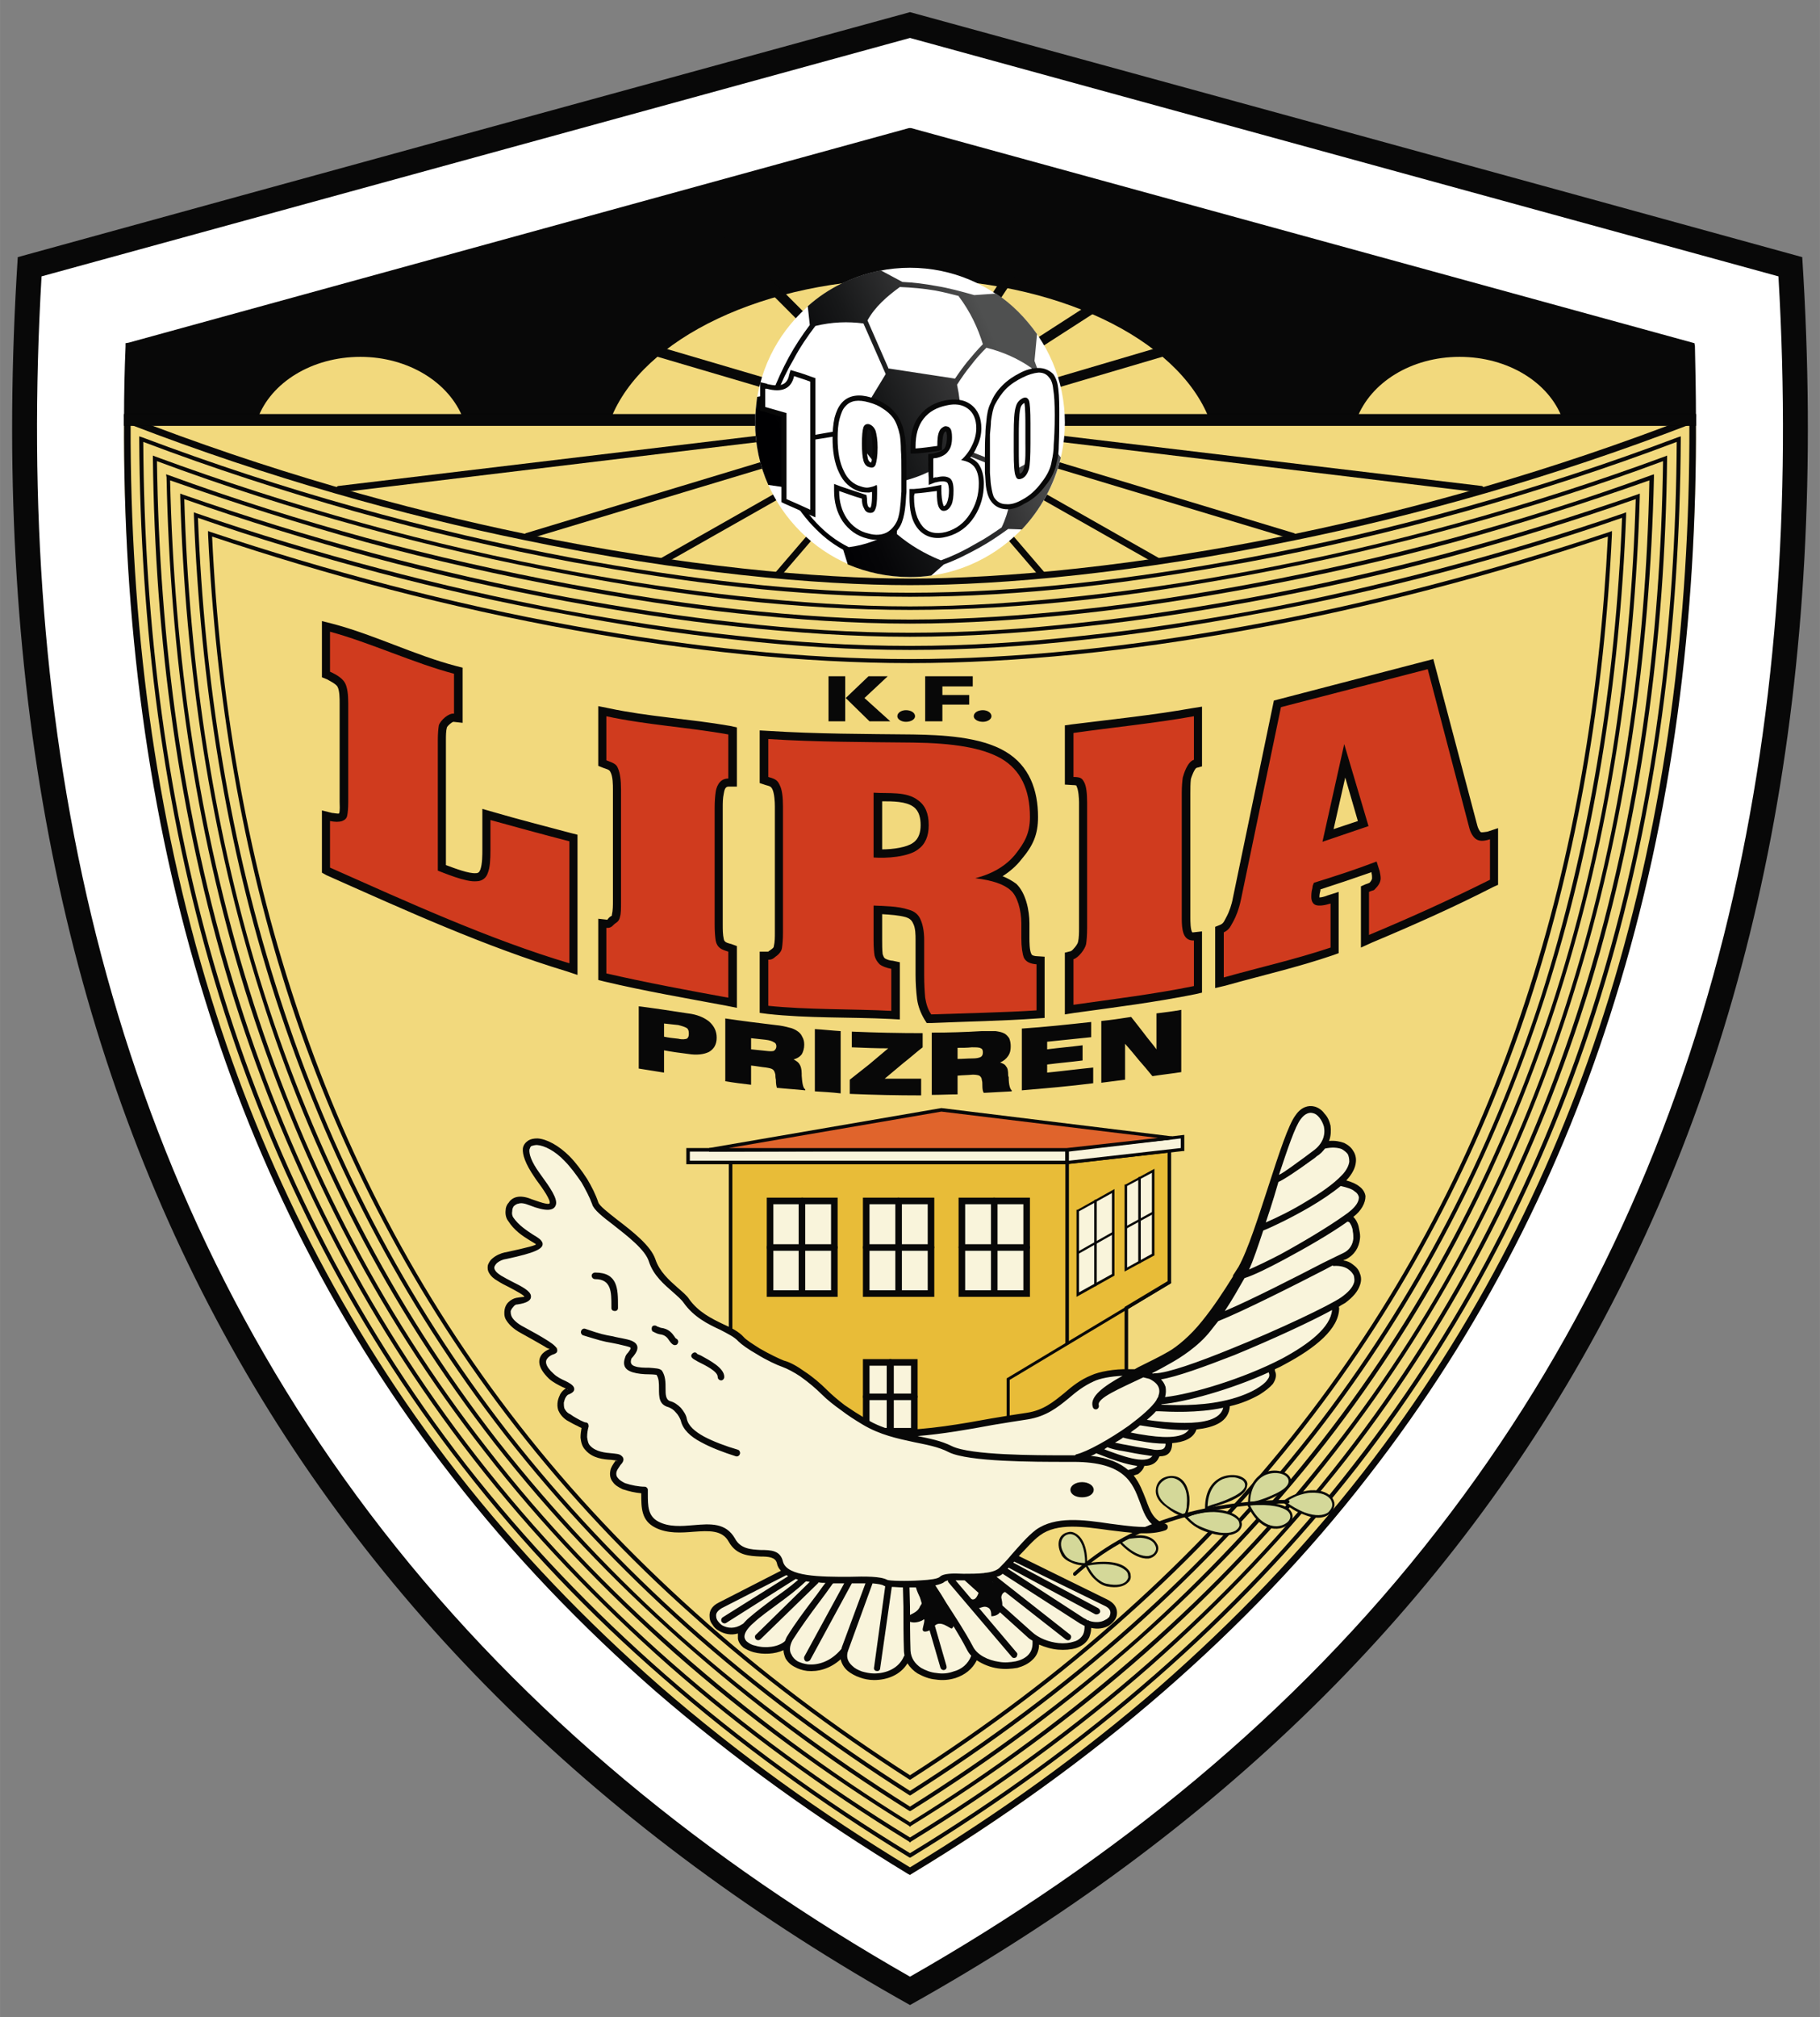 <?xml version="1.0" encoding="UTF-8" standalone="no"?>
<svg id="svg182" height="332.429" style="enable-background:new 14.346 17.087 208.647 250;clip-rule:evenodd;fill-rule:evenodd;image-rendering:optimizeQuality;shape-rendering:geometricPrecision;text-rendering:geometricPrecision" viewBox="0 0 3125.048 3462.933" width="300" xmlns="http://www.w3.org/2000/svg" xmlns:xlink="http://www.w3.org/1999/xlink">
   <rect x="0" y="0" width="3125.048" height="3462.933" fill="#808080" stroke="none"/>
   <linearGradient id="id0" gradientUnits="userSpaceOnUse" x1="1547.96" x2="1973.15" y1="901.193" y2="712.217">
      <stop id="stop4" offset="0" stop-color="#000002"/>
      <stop id="stop6" offset=".188" stop-color="#060608"/>
      <stop id="stop8" offset=".459" stop-color="#171819"/>
      <stop id="stop10" offset=".761" stop-color="#343435"/>
      <stop id="stop12" offset="1" stop-color="#4f5050"/>
   </linearGradient>
   <g id="_1066819504" transform="matrix(.869 0 0 .869 16.568 16.489)">
      <path id="path18" d="m1779 3942c-1200-671-1870-1795-1763-3453 588-162 1175-323 1763-484 588 161 1175 322 1763 484 107 1658-563 2782-1763 3453z" fill="#080808"/>
      <path id="path20" d="m1779 56c-572 157-1144 314-1716 471-52 890 116 1760 674 2477 284 365 642 654 1042 882 400-228 759-517 1042-882 558-717 726-1587 674-2477-572-157-1144-314-1716-471z" fill="#fff"/>
      <path id="path22" d="m3332 815c1 350-39 694-128 1024-101 377-268 734-520 1058-121 156-255 295-402 423-155 135-322 256-499 362l-4 3-4-3c-177-106-344-227-499-362-147-128-281-267-402-423-252-324-419-681-520-1058-89-330-129-674-128-1024h1553z" fill="#f2d97d"/>
      <path id="path24" d="m235 658l1542-424h4l1548 425 1 6c1 47 2 94 2 140h-3106c0-46 1-93 3-140v-6z" fill="#080808"/>
      <path id="path26" d="m1779 3670c175-106 341-225 494-358 146-128 281-268 401-422 225-289 383-605 486-938 112-362 160-744 159-1132-273 105-538 179-778 228-312 65-579 89-762 89-183 0-451-24-762-89-240-49-505-123-778-228-1 388 47 770 159 1132 103 333 261 649 486 938 120 154 255 294 401 422 153 133 319 252 494 358zm0-2546c182 0 449-24 759-88 242-50 510-125 785-232l9-3v9c2 393-46 780-160 1146-103 334-262 652-488 942-120 155-256 296-403 424-154 134-322 254-499 361l-3 2-4-2c-176-107-344-227-499-361-146-128-282-269-402-424-226-290-385-608-488-942-114-366-162-753-160-1146v-9l9 3c275 107 543 182 785 232 310 64 577 88 759 88z" fill="#080808"/>
      <path id="path28" d="m264 854c2 365 47 723 149 1063 102 341 261 664 489 958 118 151 250 289 393 414 150 131 313 249 484 353 171-104 334-222 484-353 143-125 275-263 392-414 230-294 388-617 490-958 102-340 147-698 149-1063-137 52-276 97-417 137-143 40-288 74-434 101-108 19-219 37-330 49-112 12-224 19-334 19-110 0-222-7-334-19-111-12-222-30-330-49-146-27-291-61-434-101-141-40-280-85-417-137zm141 1065c-102-342-147-702-149-1071v-5l6 2c138 52 278 98 421 138 143 40 288 74 433 101 108 20 219 37 330 49 112 12 224 19 333 19 109 0 221-7 333-19 111-12 222-29 329-49 146-27 291-61 434-101 143-40 283-86 421-138l6-2v5c-2 369-47 729-149 1071-102 342-262 666-491 961-118 151-251 290-394 415-151 132-315 250-487 355l-2 1-2-1c-172-105-336-223-487-355-144-125-276-263-394-415-229-295-389-619-491-961z" fill="#080808"/>
      <path id="path30" d="m291 892c5 356 51 703 152 1034 101 332 257 646 480 933 115 148 244 283 384 406 146 128 305 244 472 346 167-102 326-218 472-346 140-123 269-258 384-406 223-287 379-601 480-933 101-331 147-678 152-1034-131 49-266 92-401 129-139 38-278 70-418 96-109 20-221 38-333 50-113 12-226 19-336 19-110 0-223-7-336-19-112-12-224-30-333-50-140-26-280-58-418-96-135-37-270-80-401-129zm144 1036c-101-333-148-683-152-1042v-5l5 2c133 49 269 93 407 131 137 38 277 70 417 96 108 20 220 37 332 49 112 12 225 20 335 20 110 0 223-8 335-20 112-12 224-29 332-49 140-26 280-58 417-96 138-38 274-82 407-131l5-2v5c-4 359-51 709-152 1042-102 333-258 648-482 936-116 148-245 283-385 407-147 129-307 245-475 348l-2 2-2-2c-168-103-328-219-475-348-140-124-270-259-385-407-224-288-380-603-482-936z" fill="#080808"/>
      <path id="path32" d="m317 930c8 345 56 684 156 1005 100 323 253 629 471 908 112 145 238 277 375 397 143 126 297 240 460 341 163-101 317-215 460-341 137-120 262-252 375-397 218-279 371-585 471-908 100-321 148-660 155-1005-127 45-256 86-386 122-133 36-267 66-402 91-109 20-222 38-335 50-113 12-227 20-338 20-111 0-225-8-338-20-114-12-226-30-335-50-135-25-269-55-402-91-130-36-259-77-387-122zm148 1007c-100-324-148-664-155-1013l-1-6 6 2c128 47 259 88 391 124 133 36 267 66 401 91 109 20 221 38 334 50 113 12 227 20 338 20 111 0 225-8 337-20 114-12 226-30 335-50 134-25 268-55 401-91 132-36 263-77 391-124l6-2v6c-8 349-56 689-157 1013-100 324-254 631-472 911-112 145-239 277-375 398-144 127-300 241-464 342l-2 2-2-2c-164-101-320-215-464-342-136-121-263-253-375-398-219-280-372-587-473-911z" fill="#080808"/>
      <path id="path34" d="m345 967c10 336 59 665 158 977 100 314 250 611 461 883 111 141 233 271 366 389 140 123 290 234 449 334 159-100 309-211 449-334 132-118 255-248 365-389 212-272 362-569 462-883 99-312 148-641 158-977-122 43-246 81-371 115-127 34-256 63-385 87-110 20-223 38-337 50-115 12-229 20-341 20-112 0-227-8-341-20-114-12-227-30-337-50-129-24-258-53-385-87-125-34-249-72-371-115zm151 979c-100-315-149-646-159-984v-6l5 2c123 43 249 82 376 116 127 34 255 63 384 87 110 20 223 38 337 50 114 13 228 20 340 20 112 0 226-7 340-20 114-12 227-30 337-50 129-24 257-53 384-87 127-34 252-73 376-116l5-2v6c-10 338-59 669-159 984-100 315-250 613-462 886-111 142-234 271-367 389-141 125-292 237-452 337l-2 1-2-1c-160-100-311-212-452-337-133-118-256-247-367-389-212-273-363-571-462-886z" fill="#080808"/>
      <path id="path36" d="m372 1004c13 327 63 645 162 949 98 304 245 593 451 858 108 138 227 264 357 380 136 121 283 230 437 328 154-98 301-207 437-328 130-116 249-242 357-380 206-265 353-554 452-858 97-304 148-622 161-949-117 41-236 76-356 108-122 32-245 60-368 82-111 21-225 39-340 51-115 13-230 20-343 20-113 0-228-7-343-20-115-12-229-30-340-51-124-22-246-50-368-82-120-32-239-67-356-108zm154 951c-99-306-149-627-162-956v-6l5 2c119 41 239 77 361 109 121 32 244 60 367 83 111 20 225 38 340 50 114 13 229 20 342 20 113 0 228-7 342-20 115-12 229-30 340-50 123-23 245-51 367-83 122-32 242-68 361-109l5-2v6c-13 329-63 650-162 956-99 305-246 595-453 861-108 138-228 265-358 381-137 122-284 231-440 330l-2 1-2-1c-156-99-303-208-440-330-130-116-250-243-358-381-207-266-354-556-453-861z" fill="#080808"/>
      <path id="path38" d="m400 1041c15 317 67 626 164 920 97 296 241 576 442 834 105 135 222 258 348 371 132 119 275 226 425 322 150-96 293-203 425-322 126-113 243-236 348-371 201-258 345-538 442-834 97-294 148-603 164-920-227 76-471 141-716 185-226 41-452 65-663 65-211 0-437-24-663-65-245-44-490-109-716-185zm156 923c-97-297-149-609-164-928v-6l5 2c228 76 474 142 720 186 226 41 451 65 662 65 211 0 436-24 662-65 246-44 492-110 720-186l5-2v6c-15 319-67 631-164 928-98 296-243 578-444 836-105 135-222 259-349 372-133 120-277 227-428 324l-2 1-2-1c-151-97-295-204-428-324-127-113-244-237-349-372-201-258-346-540-444-836z" fill="#080808"/>
      <polygon id="polygon40" points="3332 822 226 822 226 799 3332 799"/>
      <path id="path42" d="m652 954c-4 0-7-2-7-6-1-3 2-7 5-7l1110-133c1-3 4-5 7-4l12 1 12-1c3-1 6 1 7 4l1110 133c3 0 6 4 6 7-1 4-4 6-8 6l-1054-127 685 207c4 1 6 5 5 8-1 4-5 6-9 4l-700-211 437 248c3 2 4 6 2 9-2 3-6 4-9 2l-455-258 237 276c2 3 2 7-1 9-2 2-7 2-9-1l-256-298-256 298c-2 3-7 3-9 1-3-2-3-6-1-9l237-276-455 258c-3 2-7 1-9-2-2-3-1-7 2-9l437-248-700 211c-4 1-8-1-9-4-1-3 1-7 5-8l684-207z" fill="#080808"/>
      <path id="path44" d="m693 686c95 0 176 51 203 122h-406c26-71 107-122 203-122zm1086-154c288 0 529 118 591 276h-1182c62-158 303-276 591-276zm1086 154c96 0 177 51 203 122h-406c27-71 107-122 203-122z" fill="#f2d97d"/>
      <polygon id="polygon46" fill="#080808" points="3332 822 226 822 226 799 3332 799"/>
      <path id="path48" d="m2373 637c6-2 11 1 13 6 1 6-2 11-7 13l-597 176v0c-2 0-4 0-6 0v0 0 0l-597-176c-5-2-8-7-7-13 2-5 7-8 13-6l560 165-335-336c-4-4-4-10 0-14 4-4 10-4 14 0l354 355 231-348c3-4 9-6 13-3 5 3 6 9 3 14l-212 319 420-271c4-3 10-1 13 3 3 5 2 11-3 14l-402 259z" fill="#080808"/>
      <path id="path50" d="m1779 1121c168 0 306-137 306-305 0-169-138-306-306-306-168 0-306 137-306 306 0 168 138 305 306 305z" fill="#fff"/>
      <path id="path52" d="m1658 1062c32-4 60-15 85-29l5-101c-33-26-59-58-80-95l-105 17c-11 27-19 55-22 84 17 30 33 55 53 76 18 19 38 35 64 48zm210-333c8-12 16-23 24-33 10-12 20-24 31-35-10-32-24-63-48-95h1c-15-4-31-8-47-11-23-4-47-6-70-7-26 19-49 39-64 66l42 96v-1zm62-61c32 8 62 21 89 40 9 22 16 44 21 67 6 29 10 60 10 90-18 18-39 32-62 43l-112-44c5-40 5-81-4-123 9-14 18-27 28-39 9-12 19-23 30-34zm-177 368c26 22 55 39 87 52 25-9 49-21 71-34 17-9 33-20 49-31 15-31 21-67 24-106l-111-44c-31 30-69 50-115 60zm93 60l-25 22c-13 2-28 3-42 3-44 0-85-9-123-25l-9-29c-24-13-43-29-60-47-20-21-37-46-54-76l-34-5c-17-38-26-80-26-123 0-18 2-34 4-51l29-5c10-26 21-50 34-74 12-22 26-43 41-63l-4-37c40-36 90-60 144-71l43 23c23 1 45 4 67 8 25 4 50 11 75 18l43-3c32 21 59 49 81 80l-5 53c10 26 18 52 24 79 7 29 10 58 11 88l17 24c-13 54-40 103-77 142l-27-1c-18 13-37 26-57 37-22 12-45 24-70 33zm-115-376l-65 107-103 18c-19-24-30-50-47-85 9-24 20-47 33-69 12-23 27-45 43-66 33-8 64-9 95-5z" fill="url(#id0)"/>
      <path id="path54" d="m1525 805c-11-4-23-7-34-11l-8-1v-8c0-12 0-24 0-36v-13l13 3c0 0 1 1 2 1 9 2 21 4 30 0 7-3 11-11 12-18l3-10 10 3c11 3 22 7 33 11l6 2v7c0 42 0 84 0 127 0 42 0 84 0 126v15l-14-6c-15-7-31-14-47-21l-6-3v-6c0-28 0-57 0-85 0-26 0-52 0-77zm179 148c-2 0-3 0-5 1-7 0-13 0-20-2-18-6-32-19-40-37-10-20-13-45-13-68 0-13 1-28 4-41 3-11 7-21 14-29 15-17 37-17 57-11 11 3 21 8 30 14 9 5 16 13 23 22 7 11 12 24 14 37 2 10 3 20 3 30 1 15 1 30 1 45 0 13 0 26 0 39-1 8-1 17-2 26-1 11-3 23-7 34-5 13-14 23-26 29-13 6-28 7-42 3-21-5-37-17-49-34-12-18-17-39-17-60v-14l13 5c15 5 30 10 45 15l6 2 1 7c0 4 0 10 2 15 1 1 2 3 4 3 0 0 1 0 1 0 0 0 0 0 0 0 3-6 3-21 3-28 0-1 0-2 0-3zm142 28c0 0 0 0 0 0 3-1 5-4 6-7 3-7 4-16 4-24 0-4-1-14-4-16-4-3-14-2-18-1-1 0-3 1-4 1 0 0-1 0-1 0l-13 5v-14c-1-13-1-25-1-38v-9l9-1c1 0 3-1 4-1 6-1 14-4 19-9 4-6 5-15 5-22 0-3 0-9-2-12v0c-2 1-3 2-4 4-3 6-3 19-4 25v8l-8 2c-14 2-29 4-44 5h-10v-10c0-1 0-2 0-4 0-22 4-44 18-61 13-17 31-26 51-30 17-3 35-3 50 8 15 11 21 28 21 47 0 13-3 25-9 37-3 8-8 15-13 21 6 3 12 7 16 12 8 11 11 26 11 39 0 24-6 46-19 66-13 20-31 33-53 39-21 6-42 3-57-14-15-17-18-41-18-63 0-2 0-3 0-4 0-2 0-2 0-4v-9h9c14-1 29-3 43-6l11-2v11c0 8 1 22 4 29 0 1 0 1 1 2zm81-103c0-13 0-26 1-39 0-9 1-18 2-27 1-12 3-25 9-36 5-13 13-24 23-34 10-10 22-18 34-24 11-6 24-10 37-10 11 0 21 4 29 12 6 8 9 19 10 29 2 16 2 35 2 52 0 20 0 39-1 59 0 11-1 23-4 34-3 17-11 33-22 46-11 15-25 28-42 36-11 7-24 12-37 11-12-1-22-6-29-16-6-8-9-21-10-30-1-9-1-18-2-26 0-13 0-25 0-37zm-231-49c0 0 0 0 0 0-3 6-3 22-3 29 0 8 1 22 3 30 1 3 3 6 6 7 0 0 0 0 0 0 0 0 0 0 0 0 3-6 3-23 3-30 0-8-1-22-3-30-1-3-3-5-6-6zm300 88c5-2 7-7 8-11 4-13 3-37 3-50 0-6 0-12 0-17 0-7 0-14 0-21 0-7 0-32-2-41-4 2-7 6-8 11-3 13-3 38-3 51 0 5 0 11 0 17 0 6 0 11 0 17 0 8 0 35 2 44z" fill="#080808"/>
      <path id="path56" d="m1535 967c0-28 0-57 0-85 0-28 0-56 0-85-14-4-28-8-42-12 0-12 0-24 0-36 1 0 2 0 3 0 15 4 27 4 36 0 9-4 15-12 18-25 11 4 22 7 32 11 0 42 0 85 0 127 0 42 0 84 0 126-15-7-31-14-47-21zm178-28c-5 3-10 4-15 5-5 1-10 0-16-2-15-4-27-15-34-31-8-16-12-37-12-64 0-15 1-28 4-39 3-11 6-19 12-25 10-11 25-13 46-7 11 3 20 7 27 12 8 5 15 11 21 19 6 9 10 20 13 34 1 7 2 17 2 29 1 12 1 26 1 44 0 15 0 28 0 38-1 11-1 20-2 26-1 13-3 23-6 31-5 11-12 19-21 24-10 5-22 6-36 2-18-4-33-15-43-30-10-15-15-33-15-54 15 5 30 11 45 15 0 8 1 14 4 19 2 5 5 8 10 9 6 1 10-1 12-6 3-6 4-16 4-32 0-4 0-8 0-10 0-3 0-5-1-7zm2-74c0-15-2-26-4-33-3-7-7-11-13-13-5-1-9 1-11 6-2 6-3 17-3 33 0 15 1 26 3 33 2 7 6 12 12 13 6 2 10 0 12-5 2-6 4-17 4-34zm73 91c14-1 29-3 44-5 0 15 1 26 4 32 3 6 7 8 12 7 6-1 10-6 13-12 3-7 4-16 4-28 0-12-2-20-7-24-6-4-14-5-26-2-2 0-3 0-4 0-1 1-2 1-3 1 0-13 0-26 0-38 1-1 3-1 5-1 11-2 20-7 24-13 6-7 8-16 8-28 0-8-1-14-3-17-3-4-6-5-11-5-5 2-9 5-11 10-3 6-4 15-4 29-15 2-29 4-43 5 0-1 0-2 0-4 0-23 5-41 16-55 11-14 26-22 45-26 17-4 31-2 42 6 11 8 17 21 17 39 0 11-3 23-8 33-5 11-12 21-22 30 12 2 20 6 26 13 6 8 9 19 9 33 0 23-6 43-18 61-11 17-26 29-47 35-20 5-36 1-46-11-11-13-17-32-17-57 0-1 0-2 0-4 1-1 1-3 1-4zm196-100c0 6 0 11 0 17 0 27 1 43 4 49 2 6 6 7 13 4 6-3 10-9 13-18 2-8 3-26 3-52 0-6 0-12 0-17 0-7 0-14 0-21 0-25-1-41-3-46-3-6-7-7-13-4-7 4-11 9-13 17-3 9-4 26-4 54 0 5 0 11 0 17zm-47 22c0-15 0-28 0-39 1-11 2-19 2-26 2-14 4-25 8-33 6-11 13-22 22-31 9-9 20-16 32-22 12-6 22-9 32-10 9 0 16 3 21 10 4 4 7 12 8 23 2 11 3 28 3 51 0 26-1 45-2 58 0 13-2 24-4 33-2 14-9 28-20 42-11 15-23 26-38 34-12 7-23 10-32 9-10 0-17-4-23-12-3-4-5-13-7-26-1-6-1-14-2-24 0-11 0-23 0-37z" fill="#fff"/>
      <path id="path58" d="m651 1588c2-6 1-17 1-23 0-27 0-54 0-81 0-38 0-76 0-114 0-9 0-24-4-32-3-6-16-12-21-15l-10-4v-11c0-26 0-52 0-79v-21l20 5c84 22 162 62 246 84l12 3v12c0 26 0 52 0 78v19l-18-2c-3 0-12 8-13 11-2 7-2 17-2 25 0 42 0 84 0 127 0 40 0 80 0 120 19 7 45 17 59 16 5 0 7-2 9-7 4-11 4-29 4-40 0-20 0-39 0-58v-22l21 6c51 15 103 28 155 42l12 3v13c0 40 0 80 0 121 0 40 0 80 0 120v23l-21-7c-162-49-320-121-475-190l-9-5v-10c0-31 0-62 0-92v-21l20 5c3 0 11 2 14 1zm530 210c2-3 4-5 7-7 2 0 2-2 2-3 2-8 2-19 2-26 0-42 0-83 0-124 0-33 0-65 0-97 0-10 0-26-5-35-2-5-9-6-14-8l-10-4v-11c0-29 0-58 0-87v-20l20 4c79 17 160 21 240 35l14 3v14c0 29 0 58 0 87v16h-17c-7 0-8 9-9 14-2 9-2 19-2 28 0 35 0 71 0 106 0 42 0 83 0 125 0 9 0 19 2 28 1 7 8 8 15 10l11 4v11c0 31 0 61 0 91v20l-20-4c-80-15-162-29-242-48l-12-3v-13c0-30 0-60 0-90v-18l18 2c0 0 0 0 0 0zm781-86c10 4 19 9 27 15 19 18 26 53 26 78 0 10 0 19 0 29 0 8 0 25 4 32 1 3 8 4 11 4l15 1v15c0 30 0 60 0 91v15l-15 1c-69 5-139 6-208 9h-10l-5-8c-7-12-12-25-14-39-2-16-3-33-3-48 0-23 0-46 0-69 0-10 0-24-5-33-3-7-8-10-14-12-14-4-31-5-47-6 0 17 0 34 0 51 0 9 0 20 1 28 1 3 2 6 4 8 4 3 12 5 16 5l14 3v13c0 28 0 55 0 83v17l-18-1c-81-4-163-1-244-10l-15-2v-14c0-31 0-61 0-91v-16h16c0 0 2 0 2-1 2-1 4-3 7-5 1-1 3-2 3-5 2-8 2-18 2-27 0-41 0-83 0-124 0-42 0-84 0-125 0-9-1-26-5-34-3-6-6-6-13-8l-12-4v-12c0-25 0-50 0-75v-17l18 1c95 6 190 6 285 7 56 1 133 4 183 34 47 28 64 76 64 129 0 35-10 57-33 84-10 13-23 24-37 33zm146-179c-2-1-6-1-7-1l-16-1v-15c0-29 0-58 0-87v-15l14-2c80-10 159-18 238-32l19-3v19c0 29 0 57 0 86v13l-11 3c-4 2-10 18-11 22-1 9-1 19-1 28 0 41 0 82 0 123 0 42 0 83 0 124 0 5 0 24 4 28 0 0 1 0 1 0l18-2v18c0 30 0 60 0 90v13l-13 3c-79 16-159 26-239 37l-19 3v-19c0-30 0-60 0-90v-13l12-3c4-2 13-13 14-18 2-8 2-19 2-28 0-41 0-82 0-124 0-41 0-83 0-124 0-7-1-25-5-32 0 0 0-1 0-1zm579 192c0 0 0 0 0 0 2-2 5-6 5-9 0-3 0-6-1-10 0 0 0-1 0-2-34 12-67 23-101 34 0 1 0 1 0 2-1 4-2 8-2 13 0 0 0 0 0 1 5 0 14-3 16-4l22-7v23c0 29 0 58 0 87v11l-11 4c-70 24-141 40-212 60l-21 5v-21c0-30 0-59 0-89v-11l10-4c7-3 8-8 12-15 6-11 11-26 13-38l81-390 315-82 87 329c1 4 4 11 7 13 3 1 11-1 13-1l21-7v22c0 27 0 53 0 80v10l-9 4c-78 40-159 76-240 110l-22 10v-25c0-28 0-57 0-85v-11l9-4c3-1 6-2 8-3zm-963-161c0 31 0 63 0 95 21 0 49-4 61-13 12-8 15-22 15-35 0-14-3-28-14-36-15-11-41-11-62-11zm892 55l48-16-25-86z" fill="#080808"/>
      <path id="path60" d="m1106 1884c-158-47-322-122-473-189 0-27 0-65 0-92 10 2 18 2 24 0 5-2 9-5 10-11 1-5 2-14 2-27 0-38 0-42 0-81 0-38 0-76 0-114 0-18-2-31-6-39-4-8-14-16-30-23 0-26 0-52 0-79 78 21 168 63 245 83 0 28 0 51 0 79-10-2-27 13-30 23-1 6-2 16-2 29 0 46 0 80 0 127 0 47 0 85 0 131 11 4 55 23 76 21 12 0 20-7 23-17 4-10 5-25 5-46 0-19 0-39 0-58 47 13 109 30 156 42 0 40 0 81 0 121 0 40 0 80 0 120zm287-76c0 14 1 24 2 31 3 15 12 18 25 22 0 31 0 61 0 91-77-14-163-30-241-48 0-30 0-60 0-90 11 1 13-6 18-9 5-3 8-7 9-13 2-6 2-16 2-30 0-42 0-83 0-124 0-42 0-56 0-97 0-19-2-33-6-42-3-8-7-10-23-16 0-29 0-58 0-87 78 17 164 22 241 36 0 29 0 58 0 87-19 0-24 19-25 27-1 7-2 17-2 31 0 41 0 65 0 106 0 42 0 83 0 125zm314 30c0 14 1 25 2 31 2 7 5 12 10 17 5 4 13 7 23 9 0 31 0 53 0 83-78-4-166-2-243-10 0-31 0-61 0-91 10 0 12-5 17-8 5-4 9-9 10-15 1-7 2-17 2-31 0-41 0-83 0-125 0-41 0-83 0-124 0-19-2-33-6-41-4-9-7-13-23-17 0-29 0-46 0-75 94 6 194 6 286 7 79 1 137 10 175 32 37 22 56 60 56 115 0 33-11 51-29 74-18 22-44 38-79 47 34 4 57 12 70 24 13 11 21 39 21 65 0 10 0 19 0 29 0 18 2 31 5 39 4 8 12 12 25 13 0 30 0 60 0 91-58 4-150 6-208 8-7-10-10-21-12-33-1-11-2-26-2-45 0-23 0-46 0-69 0-18-3-31-7-40-4-10-12-17-24-20-21-7-47-7-69-8 0 23 0 46 0 68zm0-163c25 2 69-1 88-16 14-10 21-26 21-48 0-23-7-39-21-49-23-18-58-13-88-15 0 43 0 86 0 128zm609 120c0 22 2 45 24 44 0 30 0 60 0 90-78 16-161 26-238 37 0-30 0-60 0-90 10-3 23-20 25-30 1-7 2-17 2-32 0-41 0-82 0-124 0-41 0-83 0-124 0-19-2-33-6-40-4-7-6-10-21-10 0-29 0-58 0-87 77-11 160-19 238-33 0 29 0 58 0 86-13 4-20 28-22 35-1 7-2 17-2 31 0 41 0 82 0 123 0 41 0 83 0 124zm278-151l91-31-48-162zm-195 268c0-30 0-59 0-89 12-6 13-12 19-22 5-9 11-24 15-43l79-380 290-75 82 313c3 12 9 20 14 23 6 4 15 4 27 0 0 27 0 53 0 80-80 40-160 76-239 109 0-28 0-57 0-85 11-5 8-1 14-8 6-6 9-13 9-19 0-4-1-9-2-14-2-6-4-13-6-19-45 17-79 28-124 42-3 8-2 4-3 11-2 7-2 13-2 17 0 8 3 14 9 16 6 2 16 1 29-3 0 29 0 58 0 87-72 24-140 39-211 59z" fill="#d03b1e"/>
      <path id="path62" d="m1699 1406h41l-51-46 46-43h-38l-45 43zm-81 0h33v-89h-33zm136-10c0 6 8 11 17 11 10 0 18-5 18-11 0-7-8-12-18-12-9 0-17 5-17 12zm142-42h-53v-17h60v-20h-94v89h34v-33h53zm9 42c0 6 8 11 18 11 9 0 17-5 17-11 0-7-8-12-17-12-10 0-18 5-18 12z" fill="#080808"/>
      <path id="path64" d="m1321 2006c-10-1-19-2-28-3 0 8 0 17 0 26 9 2 18 3 28 4 8 2 14 1 17 0 3-2 4-5 4-10 0-5-1-9-4-11-3-2-9-4-17-6zm-78 86c0-20 0-41 0-61 0-21 0-41 0-62 32 4 65 9 97 14 18 2 32 8 42 16 10 9 15 19 15 32 0 13-5 22-15 28-10 5-24 7-42 4-16-2-31-4-47-7 0 8 0 15 0 22 0 7 0 15 0 22-17-3-33-5-50-8zm270-86c11 1 20 3 27 5 6 1 12 4 15 6 5 3 9 7 11 12 3 5 4 10 4 16 0 7-2 14-5 19-4 5-9 8-16 10 6 3 10 6 12 10 2 3 4 9 4 18 0 1 0 2 0 4 1 16 3 25 7 27 0 1 0 2 0 2-19-2-37-3-56-5-1-3-2-8-2-16-1-4-1-8-1-10-1-4-2-8-5-10-2-2-7-3-13-4-10-1-20-3-30-4 0 6 0 13 0 19 0 6 0 13 0 19-17-2-34-4-51-7 0-20 0-41 0-62 0-20 0-41 0-62 33 5 66 9 99 13zm-48 48c10 1 19 2 29 3 8 1 13 1 16 0 3-2 5-5 5-9 0-4-2-7-5-8-3-2-8-4-17-5-10-1-19-2-28-3 0 7 0 14 0 22zm126 83c0-21 0-41 0-61 0-21 0-41 0-62 17 1 34 3 51 4 0 20 0 41 0 61 0 21 0 41 0 62-17-2-34-3-51-4zm69 5c0-10 0-19 0-28 13-10 25-20 38-30 13-11 25-21 38-32-24 0-48-1-72-2 0-5 0-10 0-15 0-6 0-11 0-16 47 2 93 3 140 3 0 9 0 18 0 28-13 10-25 21-38 31-12 10-25 21-37 31 24 0 48 0 72 0 0 6 0 11 0 16 0 6 0 11 0 17-47 0-94-1-141-3zm261-124c11 0 20 0 27 0 7 1 12 2 16 4 5 2 8 6 11 10 2 5 3 10 3 16 0 7-1 13-5 19-4 6-9 10-16 13 6 2 10 4 12 8 3 3 4 9 4 17 0 1 0 2 1 4 0 16 3 24 6 26 0 1 0 1 0 2-18 1-37 2-55 3-2-2-3-7-3-14 0-5 0-8-1-11 0-4-2-7-5-9-2-1-7-2-13-2-10 1-20 1-30 2 0 6 0 12 0 18 0 6 0 13 0 19-17 0-34 1-51 1 0-20 0-41 0-61 0-21 0-41 0-62 33 0 66-1 99-3zm-48 55c10 0 20-1 29-1 8 0 13-1 17-3 3-2 4-5 4-9 0-4-1-7-4-8-3-2-9-2-18-2-9 1-18 1-28 1 0 8 0 15 0 22zm127 62c0-20 0-40 0-61 0-20 0-40 0-61 45-3 91-8 137-13 0 10 0 20 0 30-29 3-58 6-87 9 0 5 0 10 0 15 23-3 47-5 70-8 0 10 0 20 0 30-23 3-47 5-70 8 0 5 0 10 0 16 30-3 61-7 91-10 0 5 0 11 0 16 0 5 0 10 0 15-47 6-94 10-141 14zm157-15c0-21 0-41 0-61 0-20 0-41 0-61 20-2 40-5 59-8 9 11 17 22 25 32 8 11 17 21 25 32 0-12 0-24 0-35 0-12 0-24 0-36 16-2 33-4 49-7 0 21 0 41 0 62 0 20 0 40 0 61-19 3-38 5-57 8-9-11-18-22-27-32-9-11-18-22-27-32 0 11 0 23 0 35 0 12 0 24 0 36-16 2-31 4-47 6z" fill="#080808"/>
      <polygon id="polygon66" fill="#e8bc38" points="2291 2514 2206 2565 2206 2931 1425 2931 1425 2278 2089 2278 2291 2255"/>
      <path id="path68" d="m1425 2274h664l206-23v265l-85 51v367h-789v-660zm664 7h-661v647h775v-365l85-51v-254z" fill="#080808"/>
      <path id="path70" d="m2290 2512c1-1 3-1 4 1 1 1 1 3-1 4l-317 190v102c0 1-2 3-3 3-2 0-3-2-3-3v-105z" fill="#080808"/>
      <path id="path72" d="m2086 2278c0-2 2-4 3-4 2 0 4 2 4 4v356c0 2-2 4-4 4-1 0-3-2-3-4z" fill="#080808"/>
      <rect id="rect74" fill="#f9f4db" height="25.135" width="749.026" x="1340" y="2253"/>
      <path id="path76" d="m2089 2281h-752v-32h756v32zm-745-7h742v-18h-742z" fill="#080808"/>
      <polygon id="polygon78" fill="#f9f4db" points="2317 2227 2089 2253 2089 2278 2317 2252"/>
      <path id="path80" d="m2093 2274l221-25v-19l-221 26zm225-19l-232 26v-31c78-9 156-18 235-27v32z" fill="#080808"/>
      <path id="path82" d="m2297 2229c-152-18-304-37-456-55-153 26-306 52-459 79 236 0 472 0 707 0 70-8 139-16 208-24z" fill="#e0642c"/>
      <path id="path84" d="m2269 2229l-428-52-420 72h668zm-428-59l456 56v6l-207 22-708 2v-7z" fill="#080808"/>
      <rect id="rect86" fill="#f9f4db" height="182" width="128" x="1502" y="2354"/>
      <path id="path88" d="m1502 2347h134v196h-140v-196zm121 13h-114v170h114z" fill="#080808"/>
      <path id="path90" d="m1559 2354c0-4 3-7 7-7 4 0 6 3 6 7v182c0 4-2 7-6 7-4 0-7-3-7-7z" fill="#080808"/>
      <path id="path92" d="m1502 2452c-4 0-6-3-6-7 0-3 2-6 6-6h128c3 0 6 3 6 6 0 4-3 7-6 7z" fill="#080808"/>
      <rect id="rect94" fill="#f9f4db" height="182" width="128" x="1692" y="2354"/>
      <path id="path96" d="m1692 2347h135v196h-141v-196zm122 13h-115v170h115z" fill="#080808"/>
      <path id="path98" d="m1750 2354c0-4 3-7 6-7 4 0 7 3 7 7v182c0 4-3 7-7 7-3 0-6-3-6-7z" fill="#080808"/>
      <path id="path100" d="m1692 2452c-3 0-6-3-6-7 0-3 3-6 6-6h128c4 0 7 3 7 6 0 4-3 7-7 7z" fill="#080808"/>
      <rect id="rect102" fill="#f9f4db" height="182" width="128" x="1881" y="2354"/>
      <path id="path104" d="m1881 2347h135v196h-141v-196zm122 13h-115v170h115z" fill="#080808"/>
      <path id="path106" d="m1939 2354c0-4 3-7 6-7 4 0 7 3 7 7v182c0 4-3 7-7 7-3 0-6-3-6-7z" fill="#080808"/>
      <path id="path108" d="m1881 2452c-3 0-6-3-6-7 0-3 3-6 6-6h128c4 0 7 3 7 6 0 4-3 7-7 7z" fill="#080808"/>
      <rect id="rect110" fill="#f9f4db" height="136.111" width="95.369" x="1692" y="2672"/>
      <path id="path112" d="m1692 2666h102v149h-108v-149zm89 13h-82v123h82z" fill="#080808"/>
      <path id="path114" d="m1733 2672c0-3 4-6 7-6 4 0 7 3 7 6v137c0 3-3 6-7 6-3 0-7-3-7-6z" fill="#080808"/>
      <path id="path116" d="m1692 2747c-3 0-6-3-6-7 0-3 3-6 6-6h96c3 0 6 3 6 6 0 4-3 7-6 7z" fill="#080808"/>
      <polygon id="polygon118" fill="#f9f4db" points="2180 2500 2111 2539 2111 2373 2180 2334"/>
      <path id="path120" d="m2110 2371l73-41v171l-75 42v-172zm68-33l-65 36v160l65-36z" fill="#080808"/>
      <path id="path122" d="m2143 2353c0-1 1-2 2-2 2 0 3 1 3 2v166c0 2-1 3-3 3-1 0-2-1-2-3z" fill="#080808"/>
      <path id="path124" d="m2112 2458c-1 0-3 0-3-1-1-1-1-3 1-3l69-39c1-1 2 0 3 1 1 1 1 2-1 3z" fill="#080808"/>
      <polygon id="polygon126" fill="#f9f4db" points="2259 2460 2206 2489 2206 2323 2259 2294"/>
      <path id="path128" d="m2205 2321l57-31v171l-59 32v-172zm52-23l-49 26v161l49-27z" fill="#080808"/>
      <path id="path130" d="m2230 2308c0-1 1-2 2-2 2 0 3 1 3 2v166c0 2-1 3-3 3-1 0-2-1-2-3z" fill="#080808"/>
      <path id="path132" d="m2207 2408c-1 1-3 0-3-1-1-1-1-3 1-3l53-29c1-1 3-1 3 1 1 1 1 2-1 3z" fill="#080808"/>
      <path id="path134" d="m1200 2873c-3 5-6 9-7 14-2 7 0 13 4 18 4 5 11 9 17 12 10 4 23 6 35 7h6v8c0 26-1 48 24 61 23 11 48 9 73 7 27-2 59-5 75 24 13 22 33 24 57 25v0c15 1 34 1 38 18 1 5 3 9 6 13l6 6-130 66c-8 5-15 12-15 23 1 4 2 8 5 12 3 4 7 8 11 10 10 6 22 8 33 5l10-4-2 11c-1 3-1 5 0 8 1 6 4 10 8 13 5 4 12 7 18 9 16 4 38 3 54-4l9-4v9c1 5 2 9 4 14 3 6 9 11 15 14 7 4 15 7 23 7 22 3 44-6 61-21l8-7 3 11c1 7 5 14 11 19 6 5 14 9 22 12 8 3 17 4 26 4 24 0 48-9 61-29l5-9 6 9c4 7 10 13 18 17 10 7 21 10 33 12 12 1 24 0 36-3 16-5 30-16 38-32l3-7 6 4c12 8 26 13 40 15 12 2 24 2 35-1 10-2 20-6 27-13 8-7 11-16 11-27l1-9 9 4c11 5 23 8 35 9 11 1 23 1 33-3 9-3 17-8 22-17 2-5 3-10 3-16v-8l8 2c10 2 21 1 30-4 4-2 7-5 10-9 2-3 4-7 4-11 0-10-8-16-16-20l-182-89 5-7c13-15 28-31 43-42 38-28 99-18 142-12 31 5 77 12 108 0-26-7-35-28-43-51-6-17-12-32-23-46l-6-7 9-3c2-1 5-2 7-3 5-3 8-6 9-11l2-5h4c10-1 20-4 24-14l1-5h6c14-1 18-6 18-20v-6h6c16-2 37-6 42-23l2-5h4c24-2 59-9 61-39v-5l5-1c19-5 40-13 57-23 8-5 17-11 23-19 5-6 7-13 4-20 0-1 0-1 0-2l-3-6 6-2c6-4 13-7 20-11 35-18 103-59 103-105l-3-5 6-3c4-3 8-5 12-8 11-7 22-18 27-31 2-6 2-13 0-19-2-6-6-11-11-15-5-3-11-6-17-7l-18-4 17-8c1-1 2-2 4-3 14-6 22-18 24-34 1-5 1-10 0-15-1-5-2-10-4-14-2-3-4-6-6-9l-6-5 5-5c7-5 13-11 17-18 3-5 6-11 5-17-1-7-5-12-10-15-6-5-15-9-23-11l-11-3 9-9c8-8 15-19 16-30 1-7 0-13-4-19-3-6-8-10-14-13-9-3-18-4-27-3l-11 1 4-10c3-9 4-18 2-27-1-8-5-15-10-21-4-6-10-10-17-12-12-3-23 5-30 14-18 24-42 106-52 137-16 50-36 117-61 163-2 5-5 10-8 15l-1 1-1 1v1l-1 1c-18 31-39 61-61 89-18 22-43 48-68 62-19 11-40 21-60 31l-9 5-2-1c-3 0-7 0-11 0-20 0-53 3-72 12-19 8-34 20-51 34-24 20-44 35-78 40-23 3-45 8-68 12-61 11-126 23-188 23l-2 2-4-1c-21-6-41-13-60-24-14-9-28-18-42-28-13-10-26-20-37-32-13-13-28-25-43-35-11-8-25-16-38-20-15-5-36-17-49-25-10-5-27-15-34-24-10-10-26-18-38-24-27-13-52-25-69-51-6-8-15-15-23-22-19-16-38-33-46-58-8-27-50-58-72-75-9-7-37-27-40-38-5-15-13-31-22-45-10-15-21-31-34-44-14-14-37-31-58-32v0c-5-1-11 0-15 3-4 2-6 6-7 11-2 16 12 38 20 50l4 6c7 9 32 41 28 53-5 13-36-2-44-5-8-3-18-5-26-3v0c-5 2-9 4-12 8-3 4-4 8-5 13 0 5 1 12 4 17 10 15 25 25 41 35 4 3 14 8 15 13 2 9-11 11-17 12-16 4-32 8-48 11v0c-8 2-16 5-22 10-3 3-6 7-7 11-2 4-1 8 1 11 3 6 9 10 15 14 7 4 14 8 22 11 7 4 32 15 33 24 2 9-16 9-21 9h-1c-4 1-8 4-11 7-3 3-5 7-6 11-1 6 0 11 2 15 6 11 17 19 28 25 15 8 31 17 46 27 3 1 6 2 9 3l15 5-15 7c-4 2-8 5-11 8-13 15 2 31 13 41 7 6 16 11 24 15l18 9-12 6c-3 1-6 5-7 8-3 4-4 8-5 12-1 5-1 10 1 15 3 7 8 12 14 16 7 4 14 8 21 11 2 1 5 3 7 3l5 2-1 6c-1 5-1 12-1 17 0 8 2 16 8 22 12 13 30 15 46 16 4 1 13 1 16 4 2 2 3 5 2 8-2 3-4 4-7 3z" fill="#f9f4db"/>
      <path id="path136" d="m2262 2996c-16-11-22-29-29-48-14-37-29-79-131-79h-14c-63 0-193 0-232-19-21-11-45-15-69-20-32-7-67-14-102-35-15-9-29-18-42-28-14-10-27-20-39-32-10-10-25-23-42-35-12-8-25-15-36-19-9-3-31-13-50-25-16-9-30-19-36-25-8-9-21-15-36-23-24-11-52-25-72-53-4-6-12-13-21-21-17-15-39-33-48-61-7-23-42-50-70-72-21-16-39-30-42-41-5-14-13-29-21-43-11-16-22-31-34-43-18-19-39-30-54-31v0c-4 0-8 1-11 2-2 1-3 4-4 7-1 9 4 24 19 45l5 7c16 22 33 46 28 58-4 11-19 13-52 0-10-4-17-5-22-3h-1c-3 1-6 3-8 5-2 3-3 6-3 10-1 4 0 9 2 12 11 16 27 26 39 34 10 6 17 10 19 17 2 11-15 19-71 31v0c-8 1-14 4-19 8-3 3-4 5-5 7-1 3 0 5 1 7 2 4 6 7 12 11 7 4 14 8 22 12 18 9 36 18 37 28 1 8-6 14-27 17h-1c-2 0-5 2-7 5-2 2-4 5-5 8 0 3 0 7 2 11 3 6 11 14 25 21 13 7 33 18 47 27 11 7 19 14 18 19 0 4-2 5-6 7-4 1-10 4-13 8-5 5-6 15 12 31 6 6 16 11 23 14 8 4 15 8 17 13 2 6-1 10-11 14-1 0-3 2-5 5-2 3-3 7-4 11 0 3 0 7 1 11 2 4 5 9 12 12 8 6 15 9 20 12 6 3 9 4 10 4 4 0 6 3 6 7v1c-2 7-3 14-3 21 1 7 2 13 6 17 11 12 30 14 43 15 8 1 15 1 19 5 5 4 6 10-2 18-4 6-7 10-8 14-1 5 0 9 3 12 3 4 8 7 14 10 12 4 27 7 39 7 3 0 6 3 6 6v8c0 24 0 44 21 55 21 11 46 9 69 7 34-3 64-5 82 26 11 21 32 22 51 23v0c21 0 39 1 44 23 8 30 75 30 130 30 34-1 63-1 76 6 4 2 37 3 66 1 19-1 34-3 38-7 7-7 26-7 47-6 26 0 57 0 70-11 6-6 15-15 24-26 15-17 32-37 49-50 38-27 93-20 146-12 32 4 63 9 88 5zm-143-87c13 0 23 7 23 15 0 9-10 15-23 15-13 0-23-6-23-15 0-8 10-15 23-15zm32 249l-168-90 2-2 178 87c9 4 12 9 12 14 0 3-1 5-2 8-2 2-5 5-8 6-8 5-20 6-32 2 0-1-1-1-3-1-2-1-4-3-7-4l-151-98 2-2 171 92c3 1 7 0 9-3 2-3 0-7-3-9zm-56 52l-145-114c5-1 9-3 12-6l154 99c3 1 5 3 8 4 0 7-1 13-3 17-4 7-10 12-18 14-9 3-19 4-30 3-20-2-40-10-53-22l-114-102c10 0 19-1 28-3 0 1 1 1 1 1l152 119c3 2 7 2 9-1 2-3 2-7-1-9zm-105 36l-121-143c5 0 10 0 16 0h2l124 112c3 3 6 5 10 7 1 13-2 22-9 29-6 6-15 10-24 12-11 2-22 3-33 1-22-3-44-14-52-31-16-30-34-57-52-85-7-12-14-23-22-35 8-2 15-4 18-7 1-1 4-2 7-3 0 2 0 3 1 4l125 147c2 3 6 3 9 1 2-3 3-7 1-9zm-139 26c1 3 0 7-4 8-3 1-7-1-8-5l-46-158c-5 0-10 0-15 0l1 38c0 28 0 57 1 87 1 15 9 26 21 34 9 5 19 9 30 10 12 2 23 1 34-3 16-4 29-15 35-31-4-4-7-9-9-13-15-29-33-57-51-84-8-14-17-27-25-40-3 0-6 1-9 1zm-131 5c0 3-3 6-7 5-4 0-6-4-5-7l22-160c-1-1-1-1-2-1-4-3-13-4-23-5l-48 132c-5 13-1 23 8 31 5 5 11 8 19 11 7 2 16 4 24 4 24 0 49-10 59-34 1-1 1-1 1-1 0-3-1-6-1-10-1-30-1-58-1-87l-1-38c-8 0-16-1-22-1zm-138-17l82-151c9 0 19 0 27 0l-47 127c0 1 0 2-1 3-20 24-45 32-66 30-7-1-14-3-20-6-5-3-10-8-12-13-5-7-4-18 2-29 16-25 34-50 52-74 9-12 18-24 27-37 1 0 1-1 1-1 7 0 15 0 22 0l-79 145c-1 3 0 7 3 9 3 1 7 0 9-3zm-98-41l114-111v-1c5 1 9 1 14 1-8 10-15 21-23 31-19 25-37 49-53 75-2 3-3 7-4 9-13 12-39 15-59 9-6-1-11-4-15-7-3-2-5-5-6-9-1-7 4-17 18-29 14-13 30-24 46-36 19-14 38-28 55-44 1-1 2-1 2-2 3 0 6 1 8 1l-106 104c-3 2-3 6-1 9 3 3 7 3 10 0zm-68-32l136-86c1 0 1 0 1-1 2 1 3 1 5 2-16 14-33 26-50 38-16 12-32 24-47 37-5 4-8 8-12 12 0 0-1 0-2 1-14 9-28 8-39 2-3-2-6-5-9-9-2-3-3-6-3-9-1-6 3-11 11-16l127-65h1c1 0 2 1 3 2l-129 81c-3 2-4 6-2 9 2 3 6 4 9 2zm23 21c-13 4-27 1-37-5-6-3-10-7-13-12-4-5-6-10-6-16-1-11 4-21 18-28l123-63c-4-4-7-9-8-15-3-12-17-13-32-13v0c-22-1-48-2-63-29-13-24-40-22-69-20-25 2-52 4-76-8-28-14-28-39-28-67v-1c-12-1-25-4-37-8-8-4-15-8-19-14-5-6-7-14-5-23 1-6 5-12 10-19 1-1 5 1 4 0-1-1-6-1-12-2-16-1-37-3-51-19-7-7-9-16-10-25 0-7 1-13 2-19-2-1-5-2-8-4-5-2-12-6-21-11-9-6-14-13-17-20-2-6-2-12-1-18 1-5 3-10 5-14 3-5 7-9 11-11l-7-3c-8-4-18-9-26-16-25-24-22-40-13-50 4-4 9-7 14-9-3-1-6-2-10-5-14-8-33-19-46-26-17-9-26-19-31-28-3-6-3-13-2-19 1-6 4-11 7-14 5-5 11-8 16-9v0c12-2 16-2 16-2 0-3-15-11-30-19-8-4-16-8-22-12-9-5-14-10-17-15-4-6-4-12-3-17 2-5 5-10 9-13 7-6 16-10 25-12h1c46-10 60-14 60-16 0 0-6-4-13-8-13-8-30-19-42-38-4-5-6-13-5-21 0-5 2-11 6-15 3-5 8-9 15-11v0c8-2 18-1 30 4 25 9 35 11 36 8 2-6-12-27-27-47l-4-6c-17-25-23-43-22-55 1-7 5-12 11-16 5-3 11-4 18-4v0c18 1 42 14 63 35 12 12 24 28 35 45 9 15 17 31 22 46 2 7 19 20 38 35 30 23 66 51 75 78 8 24 27 41 44 56 9 8 18 15 23 23 18 25 44 38 67 49 16 7 31 15 40 25 5 6 18 14 32 23 19 11 40 21 48 24 12 3 26 11 40 21 17 11 33 25 44 36 11 11 23 21 36 31 13 9 27 18 42 27 19 12 39 19 58 24 1-1 3-2 4-2 58 0 127-12 187-23 24-4 48-8 69-11 33-5 53-22 74-39 15-13 31-26 53-35 15-7 46-13 75-12 3 0 7 0 11 0l7-4c20-10 43-21 60-31 16-9 43-31 66-60 22-27 43-59 61-88 0-2 1-4 2-5 3-5 6-9 9-14 19-34 40-101 60-162 20-62 39-120 53-138 11-16 25-20 37-17 8 2 15 7 20 14 6 6 10 15 12 24 1 9 1 20-3 30 12-1 22 1 30 4 8 4 14 9 18 16 4 6 6 14 5 22-1 11-7 23-18 35l-1 1c11 3 20 7 26 12 7 5 11 12 12 19 0 7-2 14-6 21-4 7-10 14-18 20 3 3 6 7 8 12 2 4 3 9 4 15 1 5 2 11 1 17-2 16-10 31-28 40-1 0-3 1-5 2 8 1 14 4 19 8 7 5 12 11 14 18 3 7 3 15 0 23-4 12-13 23-29 35-3 2-8 4-13 8 0 0 1 1 1 2 0 41-47 79-107 111-7 4-13 7-20 10 0 1 0 2 0 3 4 8 2 17-4 26-6 7-15 14-26 21-16 9-36 18-59 23-2 31-31 42-66 46-6 18-25 25-48 27 0 20-11 26-24 26h-1c0 1-1 1-1 2-5 12-16 17-29 17-2 7-7 12-12 16-3 1-6 2-9 3 12 15 18 32 24 47 8 22 15 42 38 48 2 1 4 2 5 4 1 4 0 7-4 9-30 11-70 5-111 0-51-7-103-15-137 10-14 10-28 27-42 41l175 86c14 7 19 16 19 26 0 5-1 10-5 15-3 4-7 8-12 11-9 5-21 7-34 4 0 8-2 14-4 19-5 10-14 17-26 21-10 3-23 4-35 3-13-1-26-5-38-10 0 12-5 23-13 30-8 8-19 13-30 16-12 2-25 3-38 1-15-2-30-8-42-16-9 18-24 29-42 35-13 4-26 5-39 3-13-1-25-6-36-12-8-5-15-12-20-20-14 23-40 33-66 33-10 0-20-2-28-5-9-3-18-8-24-13-7-6-12-14-14-23-21 19-45 25-66 23-9-1-18-4-25-8-8-4-14-10-18-17-2-5-4-11-4-16-17 8-40 9-59 4-7-2-14-5-20-9-6-5-10-11-11-18 0-3 0-6 0-10zm771-323c-15-13-38-24-74-28 4-1 8-3 11-5 3 1 8 3 13 5 18 7 45 17 68 20-1 2-3 3-5 4-4 2-8 3-13 4zm-47-41l6-4c7 3 19 6 33 8 15 3 31 6 46 8l6 1h4c-13 19-66-2-93-12zm21-13c5-3 11-6 16-10 7 2 20 5 35 7 15 3 33 5 49 5 0 9-5 12-12 12-5 1-11 0-16-1l-6-1c-14-2-31-5-46-8-7-1-14-3-20-4zm31-20l5-4c4-3 9-6 13-10h2c19 3 54 9 87 9 3 0 5 0 8-1-12 20-58 16-93 10-8-1-16-3-22-4zm32-25c7-6 13-11 18-17h6c21 1 76 4 127-7-6 24-40 30-76 30-27 0-56-3-75-6zm28-30c23 1 74 3 121-7 25-5 50-14 67-24 10-6 18-12 22-18 4-5 5-9 3-14 0 0 0 0 0-1-77 35-166 59-211 63zm-9-9c-9 14-30 32-54 50-38 27-83 52-104 57-1 0-2 1-3 2h-3-14c-62 0-189 0-226-18-22-11-44-15-68-20 49-4 101-13 149-22 25-4 48-8 69-11 36-6 58-23 81-42 14-12 29-24 49-33 12-6 34-10 57-11-38 21-65 41-59 61 1 4 4 6 8 5 3-1 5-5 4-8-4-14 42-33 88-55 4 1 8 2 12 3 10 5 17 11 19 19 1 4 1 9-1 14 0 2-1 3-2 5-1 1-2 3-2 4zm17-6c53-6 154-36 231-76 54-29 96-62 99-96-42 23-120 59-193 89-59 23-114 43-145 48 4 4 7 9 9 15 1 6 1 13-1 20zm333-259c13-1 24 2 31 8 4 3 7 7 9 11 1 5 2 10 0 15-3 9-11 18-25 28-23 16-124 64-216 101-66 27-128 49-152 49-1 0-3 0-4 1 0-1-1-1-2-1 14-7 23-12 37-20 18-10 55-33 79-64 5-6 10-13 15-19 48-19 155-73 213-103l13-7c1 1 2 1 2 1zm30-87c-1 0-2 0-2-1-32 23-82 52-127 76-30 16-58 30-77 36-12 21-25 44-39 65 52-22 142-68 194-95 20-10 35-17 39-19 14-6 20-18 21-29 0-5 0-10-1-14 0-5-2-9-3-12-2-4-4-7-5-7zm-16-71v0c-17 14-38 28-60 41-36 21-73 39-93 47-10 30-20 60-28 77 16-7 39-18 62-30 44-24 94-54 125-76 12-8 21-16 26-24 3-5 4-9 4-13-1-4-3-8-8-11-5-5-15-8-28-11zm-148 72c21-9 52-24 81-42 27-16 53-34 69-51 9-9 14-19 15-27 0-6-1-11-3-15-3-4-7-7-12-10-8-3-19-4-33-1-4 5-9 11-16 15-3 3-9 7-16 12-19 14-50 35-60 39-2 7-12 42-25 80zm69-204c-11 14-26 59-43 110 11-5 34-23 51-35 7-5 13-10 16-12 20-14 25-32 22-48-2-7-5-13-9-18-4-5-8-8-13-9-7-2-16 1-24 12zm-1112 653c3 1 5 5 4 8-1 4-5 6-8 5-25-8-49-17-69-28-21-11-36-25-40-43-2-5-5-11-10-16-4-5-9-8-14-10-19-5-19-20-19-37 0-10 0-20-5-27 0 0-7-1-15-1-10 0-22-1-32-4-13-4-21-12-15-29 1-4 3-7 6-10 2-3 5-6 5-9 0-1-2-2-10-4-12-3-21-5-27-6-18-3-24-5-57-15-3-1-5-5-4-8 1-4 5-6 8-5 32 11 38 12 55 15 7 2 15 3 28 6 18 4 22 12 20 20-1 5-5 10-8 14-2 2-4 4-4 6-2 7 1 11 7 13 8 3 19 3 28 3 12 1 22 1 26 6 7 11 7 23 7 35 0 11 0 22 9 25 8 2 15 7 21 13 6 7 11 15 12 22 3 14 16 25 34 35 19 10 43 19 67 26zm-237-280c0 4-3 6-6 6-4 0-7-2-7-6v-4c0-27 0-53-32-53-4 0-7-3-7-7 0-3 3-6 7-6 45 0 45 33 45 66zm116 61c3 2 4 6 2 9-1 3-5 4-8 3-4-2-6-5-9-9-3-5-8-11-18-12-1 0-5-1-9-3-2-1-4-2-6-3-2-3-2-7 0-10 3-2 7-2 10 1h1c3 1 5 2 5 2 17 2 23 11 28 18 1 2 3 4 4 4zm94 75c0 4-3 7-6 7-4 0-7-3-7-7 0-11-25-23-39-30-5-3-9-5-11-7v0c-3-3-3-6 0-9 3-3 7-3 9 0l1 1 7 3c16 9 46 24 46 42zm-309 25c0 1 0 1-1 0z" fill="#080808"/>
      <path id="path138" d="m1929 3088c2 4 8 8 11 14 2 1-1 7 14 6 7 0 15 13 13 18-5 1-9 8-7 14 4 16 0 33-20 34-1 0 1-11-5-16-12-8-17 4-32 0-14-4-18-31-10-23 18 18 21-11 26-17 4-5-12-1-17-5-1-1-8-5-8-5 0 0-10-8-11-12-2-6 4-3 11-3 12 0 25 2 34-5zm-108 23c2 4 11 21 12 25 1 6 19 22 19 26 11 9 19 28 10 36-2 3-24-20-36-3-4 7-22 14-22 5 0-4 6-21 2-20 0 2-26 15-38-4 0 0 7-2 8-3 9-5 19-8 23-19 1-2 7-7 1-15-2-3-16-32-6-26 5 2 28 1 27-2z" fill="#080808"/>
      <path id="path140" d="m2326 2925c-17-57-96-9-39 33 14 10 21 12 35 18 8-12 9-36 4-51z" fill="#d4d899"/>
      <path id="path142" d="m2380 2966c81 2 63 69-18 38-17-7-29-16-37-26 10-8 37-13 55-12z" fill="#d4d899"/>
      <path id="path144" d="m2484 2952c75 2 55 67-6 38-16-8-28-30-29-37 6-2 17-1 35-1z" fill="#d4d899"/>
      <path id="path146" d="m2502 2934c84-41-53-85-53 17 14 1 38-9 53-17z" fill="#d4d899"/>
      <path id="path148" d="m2571 2927c67-3 54 70-13 44-17-6-29-16-40-23 9-8 35-20 53-21z" fill="#d4d899"/>
      <path id="path150" d="m2416 2942c84-41-52-84-52 18 18-6 37-11 52-18z" fill="#d4d899"/>
      <path id="path152" d="m2169 3112c-17-3-33-19-42-40 106-21 107 54 42 40z" fill="#d4d899"/>
      <path id="path154" d="m2082 3053c7 12 26 18 45 18 1-92-74-66-45-18z" fill="#d4d899"/>
      <path id="path156" d="m2235 3017c62 4 27 83-42 9 7-6 28-10 42-9z" fill="#d4d899"/>
      <path id="path158" d="m2107 3093c-2 2-4 1-5 0-1-1-1-4 0-5 54-49 118-85 188-108 71-23 150-35 235-36 2 0 4 2 4 4 0 2-2 3-4 3-84 1-162 13-232 36-70 23-133 58-186 106z" fill="#080808"/>
      <path id="path160" d="m2324 2926c-5-16-15-23-25-25-7-1-14 1-19 5-6 4-10 10-11 16-1 10 3 22 19 34 13 9 19 11 30 16l3 1c3-5 5-12 5-20 1-10 0-20-2-27zm-24-29c11 1 23 9 28 27 3 8 4 19 3 29-1 10-3 19-7 25l-2 1-6-2c-11-5-18-8-30-18-18-12-23-26-21-37 1-8 5-15 12-20 7-4 15-6 23-5z" fill="#080808"/>
      <path id="path162" d="m2380 2963c27 1 43 9 50 18 4 5 6 10 4 16-1 4-4 9-10 12-12 7-33 8-63-3-8-3-15-7-21-11-7-5-12-10-17-15l-1-2 1-2c5-4 14-7 24-9 11-3 23-4 33-4zm47 21c-7-8-22-15-47-16-10 0-22 1-32 3-8 2-15 5-20 7 4 5 9 9 14 13 6 4 13 7 21 10 28 11 48 10 59 4 4-3 7-6 8-10 0-3 0-7-3-11z" fill="#080808"/>
      <path id="path164" d="m2501 2932c17-8 25-16 26-23 1-7-4-13-13-16-9-3-21-3-33 2-15 7-29 23-30 53 7 0 15-2 23-5 10-3 20-8 27-11zm31-22c-2 8-10 17-29 26-7 4-17 8-27 12-10 3-20 6-27 5h-2v-2c0-35 15-53 32-61 13-5 26-5 37-1 10 3 17 11 16 21z" fill="#080808"/>
      <path id="path166" d="m2447 2950c45-4 70 3 81 12 9 9 9 19 2 27-6 7-17 13-31 12-18-1-39-14-54-48l-1-3zm78 16c-10-8-33-14-74-11 14 29 33 40 49 41 11 1 22-4 27-10 5-6 5-14-2-20z" fill="#080808"/>
      <path id="path168" d="m2571 2925c22-1 36 6 43 16 3 5 5 11 3 17-1 5-4 11-9 14-10 8-27 11-51 1-15-5-26-13-36-20l-7-5 3-2c5-4 15-10 26-14 9-4 19-6 28-7zm39 18c-6-8-18-14-39-13-8 0-18 3-27 6-9 4-17 8-22 12l1 1c10 7 21 14 36 20 22 8 37 6 46 0 4-4 7-8 8-12 1-5 0-9-3-14z" fill="#080808"/>
      <path id="path170" d="m2415 2939c17-8 25-16 26-22 1-7-4-13-12-15-9-4-21-3-32 1-16 7-29 24-30 54l8-3c14-4 28-9 40-15zm30-22c-1 9-9 18-28 27-12 6-27 10-41 15l-14 4v-3c0-35 15-53 33-61 12-5 26-5 35-2 11 4 18 11 15 20z" fill="#080808"/>
      <path id="path172" d="m2168 3115c-9-2-17-7-24-14-8-7-14-17-19-28l-1-2 2-1c42-8 68-2 80 8 6 5 9 10 9 15 1 6-1 11-6 15-7 7-21 11-41 7zm-21-17c7 6 14 11 22 12 18 4 31 1 37-5 3-4 5-7 4-11 0-4-2-9-7-12-11-9-35-15-73-8 5 9 10 17 17 24z" fill="#080808"/>
      <path id="path174" d="m2084 3051c3 6 9 10 15 13 8 3 17 5 26 5 0-30-9-46-18-53-5-4-11-5-15-4-5 1-9 4-12 9-4 7-4 18 4 30zm14 17c-8-3-15-8-19-14-8-15-8-27-3-36 3-5 9-9 15-10 6-2 12 0 18 4 11 8 21 26 20 59v3h-2c-10 0-21-2-29-6z" fill="#080808"/>
      <path id="path176" d="m2235 3014c18 1 28 9 32 17 4 6 3 13 0 18-3 5-9 10-17 11-13 1-34-6-58-32l-2-2 2-1c4-4 11-6 18-8 8-2 18-3 25-3zm28 19c-3-7-12-13-28-14-7 0-16 1-24 2-5 2-11 4-14 6 22 23 41 29 53 28 6-1 11-4 13-8 3-4 3-9 0-14z" fill="#080808"/>
   </g>
</svg>
